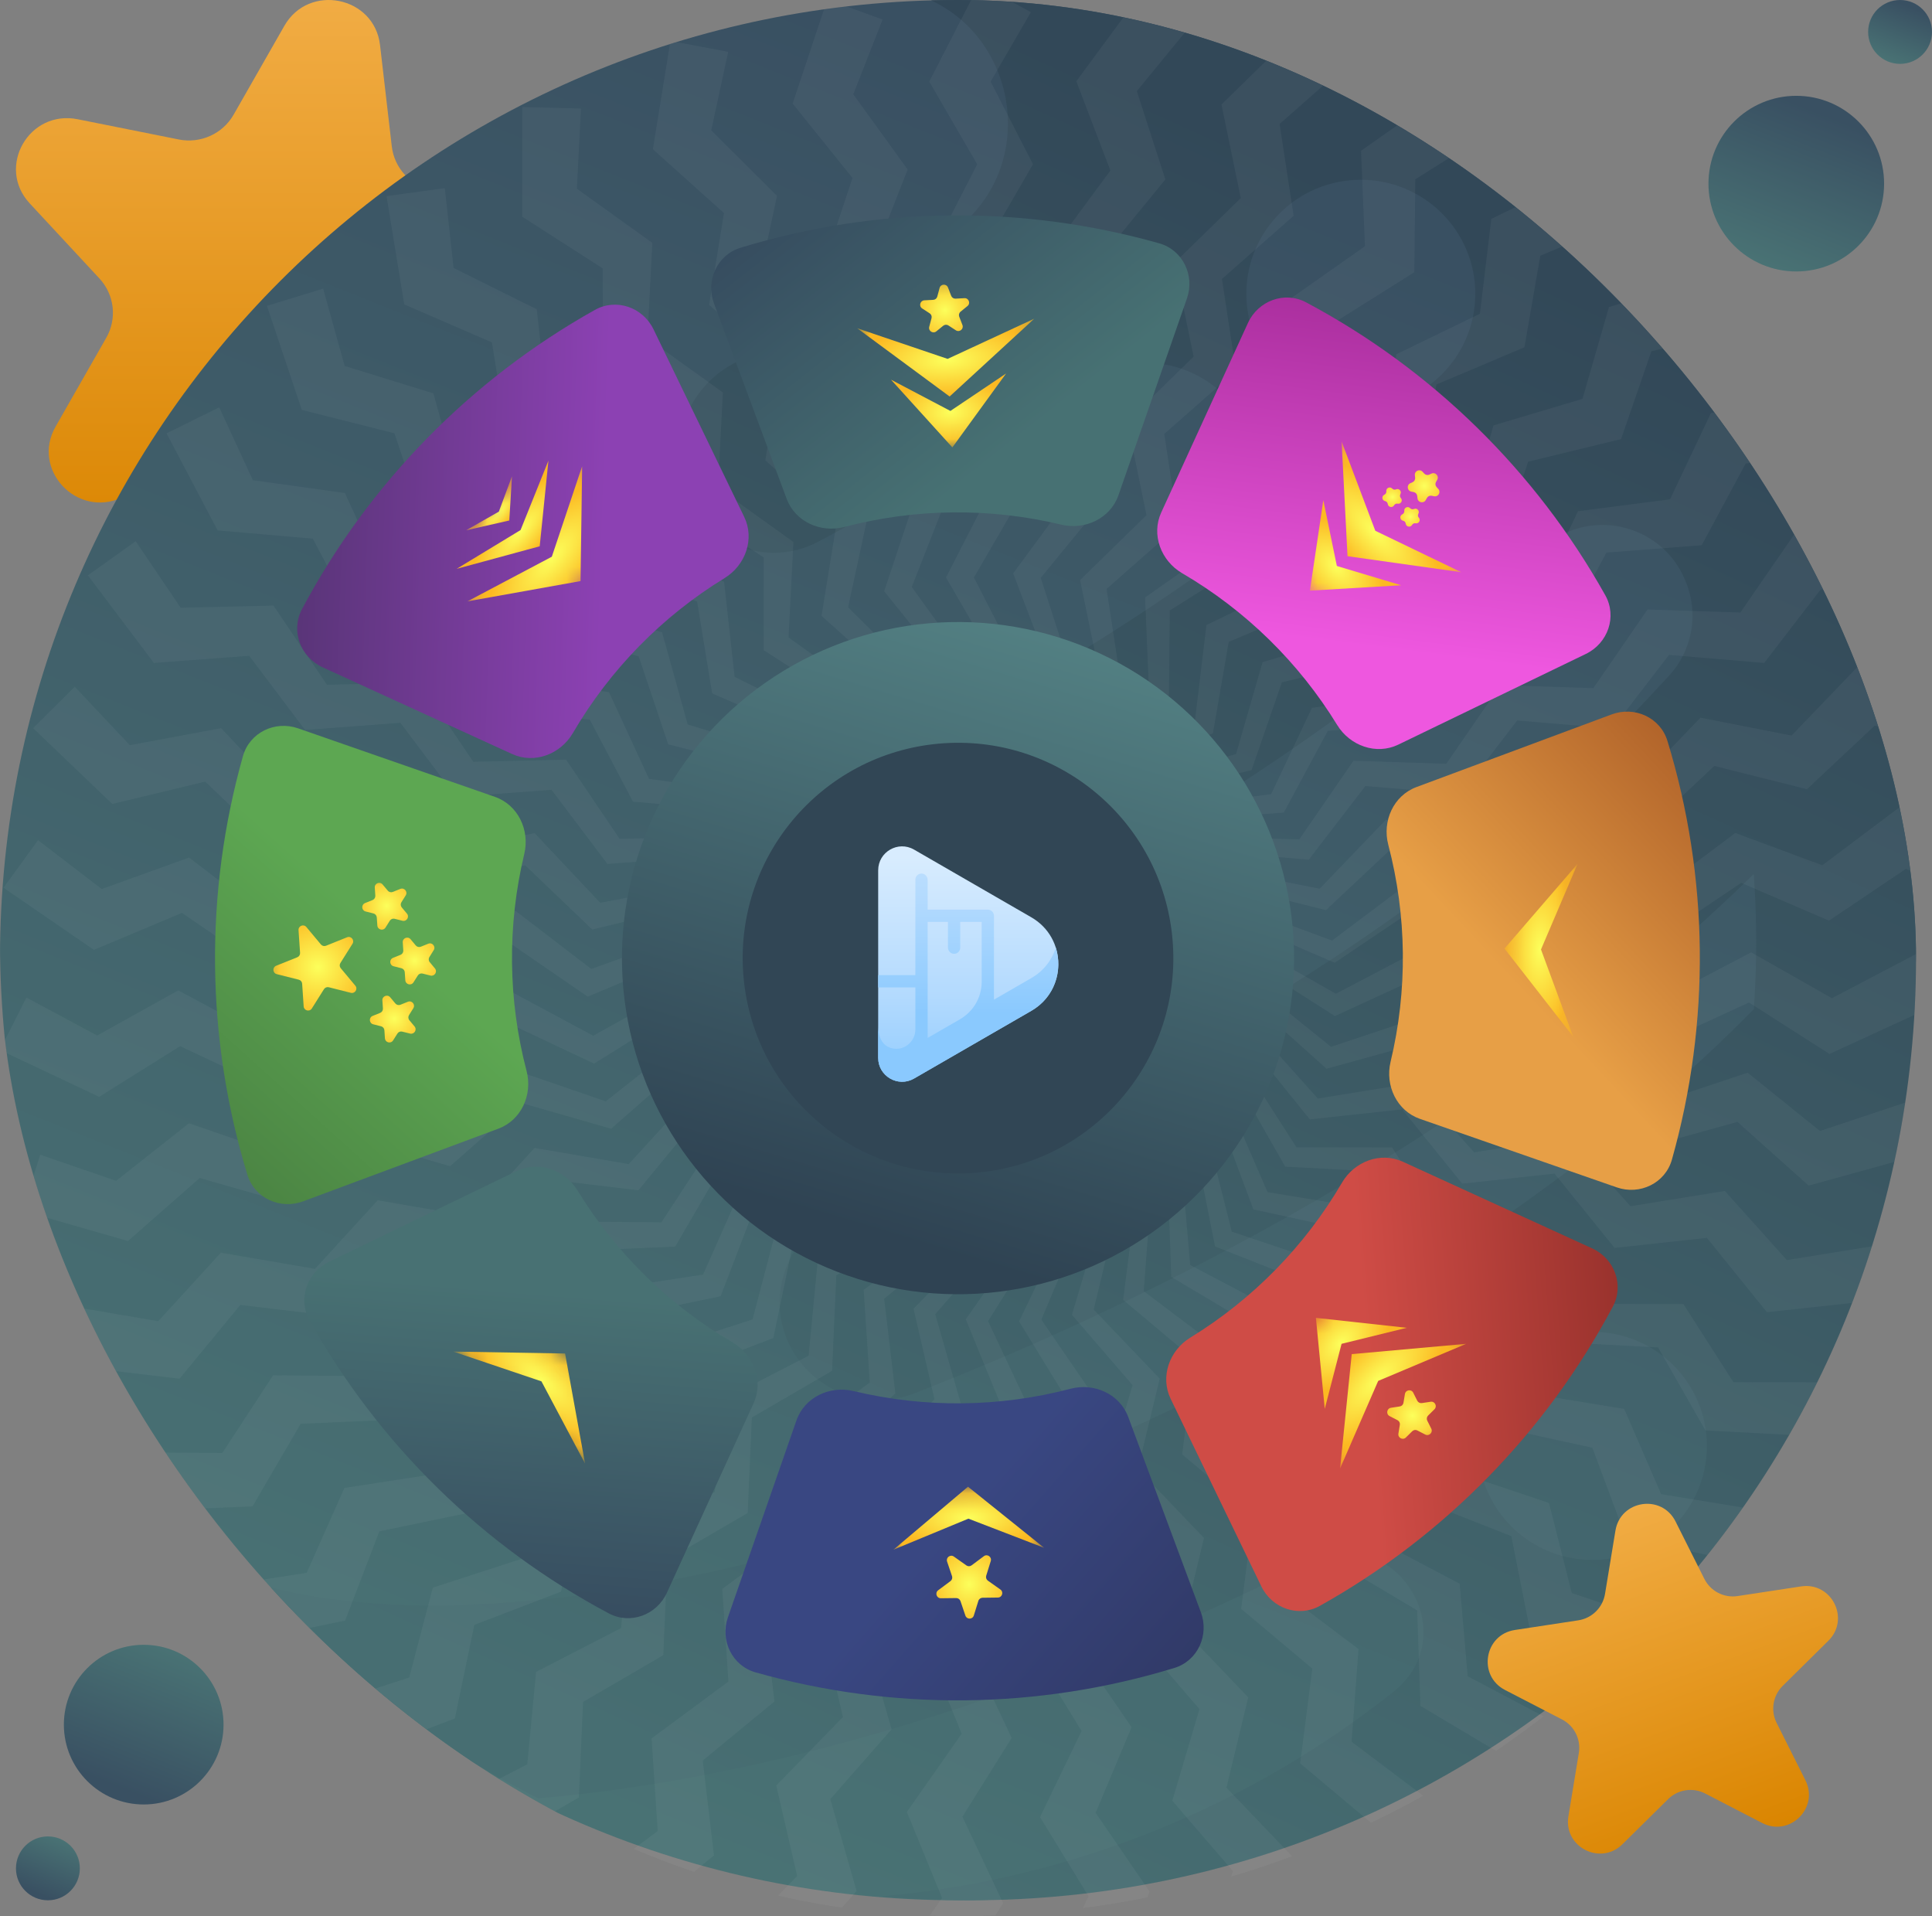 <svg width="121" height="120" viewBox="0 0 121 120" fill="none" xmlns="http://www.w3.org/2000/svg">
<rect x="0" y="0" width="121" height="120" fill="#808080" stroke="none"/>
<path d="M27.126 31.448C27.48 34.507 23.669 36.231 21.563 33.96L17.197 29.257C16.255 28.243 14.759 27.941 13.493 28.516L7.618 31.168C4.785 32.446 1.949 29.394 3.483 26.713L6.657 21.151C7.342 19.953 7.168 18.451 6.226 17.437L1.859 12.734C-0.247 10.463 1.811 6.854 4.866 7.468L11.194 8.734C12.56 9.007 13.946 8.381 14.631 7.182L17.808 1.62C19.338 -1.064 23.444 -0.24 23.801 2.819L24.537 9.163C24.695 10.534 25.727 11.643 27.094 11.917L33.422 13.185C36.476 13.796 36.952 17.914 34.119 19.196L28.248 21.848C26.981 22.42 26.229 23.733 26.39 25.104L27.126 31.448Z" fill="url(#paint0_linear_492_173)"/>
<g clip-path="url(#clip0_492_173)">
<path d="M60 119C93.137 119 120 92.137 120 59C120 25.863 93.137 -1 60 -1C26.863 -1 0 25.863 0 59C0 92.137 26.863 119 60 119Z" fill="url(#paint1_linear_492_173)"/>
<path d="M60.771 -1C58.914 -1 57.079 -0.912 55.266 -0.748C63.369 -0.153 66.018 10.276 59.34 14.758C55.15 17.567 50.657 20.253 45.925 22.773C42.857 24.406 41.608 28.255 43.162 31.352C44.205 33.429 46.288 34.619 48.456 34.619C49.394 34.619 50.352 34.394 51.243 33.923C57.101 30.826 62.639 27.476 67.763 23.948C70.731 21.901 74.781 22.46 77.106 25.209C78.224 26.528 78.763 28.128 78.763 29.715C78.763 31.889 77.753 34.041 75.827 35.417C73.268 37.242 70.583 39.024 67.785 40.748C65.3 42.277 64.117 45.309 65.083 48.053C66.431 51.879 70.888 53.329 74.215 51.281C82.67 46.074 90.231 40.361 96.523 34.403C99.376 31.7 104.059 32.719 105.548 36.351C105.562 36.387 105.578 36.425 105.592 36.461C106.404 38.454 105.988 40.737 104.527 42.318C102.824 44.163 100.642 46.468 99.514 47.523C93.389 53.263 85.911 58.77 77.483 63.761C76.201 59.019 71.708 55.587 66.469 55.925C61.044 56.278 56.707 60.74 56.517 66.154C56.424 68.84 57.335 71.315 58.9 73.234C56.903 74.103 54.902 74.931 52.905 75.712C49.79 76.929 48.068 80.352 49.149 83.504C50.294 86.835 53.986 88.531 57.258 87.257C60.367 86.048 63.476 84.738 66.577 83.332C83.746 75.531 98.876 65.502 109.837 54.732C109.939 56.141 109.989 57.566 109.989 59C109.989 60.412 109.939 61.809 109.843 63.194C101.314 71.872 89.595 80.141 76.174 86.887C60.502 94.761 44.53 99.55 31.105 100.4C30.888 100.413 30.671 100.427 30.453 100.438C24.733 100.751 19.802 100.282 16 99.131C20.988 104.651 26.989 109.242 33.714 112.616C37.943 112.257 42.356 111.575 46.896 110.582C58.105 108.135 70.066 103.823 81.773 97.938C81.855 97.897 81.938 97.856 82.02 97.815C87.276 95.162 91.865 102.294 87.257 105.953C78.314 113.047 67.303 117.662 55.266 118.748C57.079 118.912 58.914 119 60.771 119C94.036 119 121 92.138 121 59C121 25.862 94.036 -1 60.771 -1ZM85.226 25.538C81.267 25.538 78.058 22.342 78.058 18.398C78.058 14.454 81.267 11.258 85.226 11.258C89.185 11.258 92.396 14.454 92.396 18.398C92.396 22.342 89.185 25.538 85.226 25.538ZM99.734 97.686C95.775 97.686 92.564 94.49 92.564 90.546C92.564 86.602 95.775 83.403 99.734 83.403C103.694 83.403 106.902 86.602 106.902 90.546C106.902 94.49 103.694 97.686 99.734 97.686Z" fill="url(#paint2_linear_492_173)"/>
<g opacity="0.05" clip-path="url(#clip1_492_173)">
<path d="M61.692 15.463L64.295 10.976L64.695 10.287L64.295 9.507L62.04 5.111L64.564 0.763L61.336 -1L58.642 4.253L58.202 5.111L58.642 5.869L61.205 10.287L58.911 14.761L58.551 15.463L58.911 16.083L61.554 20.638L59.18 25.267L58.9 25.814L59.18 26.296L61.903 30.989L59.449 35.775L59.249 36.164L59.449 36.509L62.252 41.34L59.718 46.282L59.598 46.517L59.718 46.723L62.601 51.693L59.987 56.791L59.947 56.869L59.987 56.938L62.95 62.046L60.296 56.869L63.219 51.83L63.299 51.693L63.219 51.537L60.645 46.517L63.488 41.616L63.648 41.34L63.488 41.029L60.994 36.164L63.757 31.402L63.997 30.989L63.757 30.521L61.343 25.814L64.026 21.19L64.346 20.638L64.026 20.015L61.692 15.463Z" fill="#F2F2F2"/>
<path d="M69.191 15.865L72.481 11.855L72.987 11.239L72.717 10.405L71.198 5.705L74.387 1.818L71.485 -0.44L67.982 4.312L67.41 5.088L67.722 5.907L69.543 10.679L66.559 14.726L66.091 15.361L66.347 16.031L68.224 20.952L65.137 25.14L64.773 25.633L64.972 26.155L66.906 31.224L63.715 35.553L63.455 35.906L63.597 36.278L65.588 41.497L62.292 45.968L62.136 46.18L62.222 46.403L64.269 51.771L60.87 56.383L60.818 56.454L60.846 56.529L62.95 62.046L61.162 56.51L64.857 52.006L64.958 51.883L64.904 51.716L63.17 46.348L66.763 41.968L66.965 41.722L66.858 41.388L65.177 36.186L68.669 31.93L68.972 31.56L68.811 31.06L67.184 26.026L70.575 21.893L70.979 21.401L70.764 20.733L69.191 15.865Z" fill="#F2F2F2"/>
<path d="M76.528 17.468L80.42 14.039L81.017 13.512L80.885 12.645L80.141 7.762L83.913 4.438L81.411 1.742L77.19 5.87L76.501 6.544L76.678 7.403L77.708 12.405L74.114 15.921L73.55 16.472L73.694 17.174L74.757 22.333L71.037 25.97L70.598 26.399L70.711 26.945L71.806 32.26L67.96 36.02L67.647 36.327L67.727 36.717L68.854 42.188L64.883 46.071L64.695 46.255L64.744 46.489L65.902 52.116L61.806 56.123L61.744 56.184L61.76 56.262L62.95 62.046L62.075 56.295L66.445 52.443L66.564 52.338L66.538 52.164L65.688 46.587L69.939 42.841L70.178 42.631L70.125 42.284L69.302 36.88L73.433 33.24L73.791 32.924L73.712 32.404L72.915 27.174L76.926 23.64L77.404 23.218L77.299 22.525L76.528 17.468Z" fill="#F2F2F2"/>
<path d="M83.512 20.229L87.904 17.469L88.578 17.045L88.587 16.169L88.637 11.229L92.894 8.554L90.858 5.492L86.029 8.888L85.24 9.442L85.277 10.318L85.49 15.421L81.377 18.313L80.732 18.767L80.762 19.483L80.982 24.746L76.727 27.738L76.225 28.091L76.248 28.648L76.475 34.069L72.076 37.163L71.717 37.415L71.734 37.813L71.967 43.394L67.424 46.589L67.209 46.74L67.219 46.98L67.459 52.72L62.772 56.016L62.701 56.066L62.704 56.146L62.95 62.046L63.01 56.229L67.941 53.129L68.076 53.044L68.078 52.869L68.135 47.228L72.932 44.214L73.202 44.044L73.206 43.693L73.261 38.227L77.923 35.298L78.328 35.044L78.333 34.518L78.387 29.228L82.913 26.384L83.453 26.045L83.46 25.344L83.512 20.229Z" fill="#F2F2F2"/>
<path d="M89.962 24.075L94.74 22.057L95.474 21.747L95.624 20.884L96.467 16.016L101.098 14.06L99.58 10.71L94.268 13.286L93.401 13.707L93.296 14.577L92.687 19.648L88.163 21.842L87.454 22.186L87.368 22.898L86.74 28.128L82.059 30.397L81.507 30.665L81.44 31.219L80.793 36.606L75.954 38.953L75.56 39.144L75.512 39.539L74.846 45.086L69.849 47.509L69.613 47.624L69.584 47.861L68.898 53.565L63.743 56.066L63.664 56.104L63.655 56.183L62.95 62.046L63.943 56.314L69.309 54.047L69.456 53.985L69.486 53.812L70.449 48.253L75.668 46.049L75.961 45.925L76.021 45.58L76.954 40.193L82.025 38.051L82.466 37.865L82.556 37.347L83.458 32.134L88.382 30.055L88.97 29.807L89.089 29.116L89.962 24.075Z" fill="#F2F2F2"/>
<path d="M95.711 28.909L100.751 27.684L101.525 27.496L101.812 26.668L103.425 21.999L108.31 20.812L107.35 17.262L101.694 18.951L100.77 19.227L100.527 20.069L99.111 24.977L94.294 26.415L93.538 26.641L93.339 27.33L91.879 32.39L86.894 33.879L86.307 34.054L86.152 34.59L84.648 39.803L79.495 41.342L79.075 41.467L78.965 41.85L77.416 47.217L72.095 48.806L71.843 48.881L71.776 49.111L70.183 54.631L64.694 56.271L64.61 56.296L64.588 56.372L62.95 62.046L64.851 56.548L70.511 55.173L70.666 55.135L70.724 54.969L72.567 49.638L78.072 48.3L78.382 48.225L78.496 47.894L80.282 42.727L85.632 41.428L86.097 41.315L86.268 40.818L87.996 35.818L93.191 34.556L93.81 34.406L94.04 33.743L95.711 28.909Z" fill="#F2F2F2"/>
<path d="M100.608 34.603L105.78 34.204L106.574 34.143L106.99 33.371L109.332 29.022L114.345 28.636L113.967 24.978L108.113 25.736L107.157 25.86L106.782 26.652L104.596 31.268L99.61 31.914L98.828 32.015L98.521 32.663L96.267 37.424L91.108 38.092L90.5 38.17L90.261 38.675L87.939 43.578L82.606 44.269L82.171 44.325L82.001 44.685L79.61 49.734L74.103 50.447L73.842 50.481L73.739 50.697L71.281 55.89L65.599 56.626L65.512 56.637L65.478 56.709L62.95 62.046L65.71 56.925L71.517 56.477L71.676 56.465L71.759 56.31L74.435 51.344L80.084 50.908L80.401 50.884L80.568 50.575L83.16 45.763L88.649 45.34L89.126 45.303L89.375 44.84L91.884 40.183L97.214 39.772L97.849 39.723L98.182 39.106L100.608 34.603Z" fill="#F2F2F2"/>
<path d="M104.527 41.01L109.696 41.447L110.49 41.514L111.024 40.82L114.035 36.903L119.044 37.328L119.259 33.656L113.359 33.464L112.395 33.433L111.898 34.154L108.999 38.359L103.974 38.195L103.186 38.17L102.779 38.76L99.79 43.096L94.59 42.927L93.977 42.907L93.66 43.366L90.581 47.833L85.206 47.658L84.768 47.644L84.542 47.972L81.371 52.57L75.821 52.39L75.558 52.381L75.422 52.578L72.161 57.308L66.435 57.122L66.347 57.119L66.302 57.185L62.95 62.046L66.496 57.435L72.3 57.926L72.46 57.939L72.566 57.8L76.005 53.328L81.65 53.806L81.968 53.833L82.181 53.555L85.513 49.221L90.999 49.686L91.475 49.726L91.796 49.31L95.02 45.115L100.347 45.567L100.982 45.621L101.409 45.065L104.527 41.01Z" fill="#F2F2F2"/>
<path d="M107.367 47.963L112.397 49.225L113.17 49.419L113.809 48.819L117.41 45.438L122.286 46.661L123.088 43.072L117.295 41.934L116.349 41.748L115.742 42.381L112.206 46.065L107.272 45.096L106.499 44.945L106.002 45.462L102.355 49.261L97.25 48.259L96.648 48.14L96.262 48.543L92.505 52.457L87.228 51.421L86.798 51.336L86.522 51.624L82.654 55.653L77.205 54.583L76.947 54.532L76.781 54.705L72.803 58.849L67.181 57.746L67.095 57.729L67.04 57.786L62.95 62.046L67.191 58.064L72.841 59.481L72.996 59.52L73.124 59.4L77.236 55.539L82.731 56.917L83.04 56.995L83.296 56.755L87.28 53.013L92.62 54.353L93.084 54.469L93.467 54.11L97.323 50.488L102.508 51.789L103.126 51.945L103.637 51.465L107.367 47.963Z" fill="#F2F2F2"/>
<path d="M109.052 55.282L113.815 57.337L114.546 57.652L115.273 57.163L119.37 54.403L123.986 56.395L125.355 52.981L119.82 50.927L118.916 50.592L118.215 51.118L114.133 54.187L109.419 52.438L108.68 52.163L108.107 52.594L103.897 55.758L99.02 53.949L98.444 53.735L97.999 54.071L93.662 57.33L88.62 55.459L88.209 55.307L87.89 55.546L83.425 58.902L78.218 56.97L77.972 56.879L77.781 57.023L73.188 60.474L67.817 58.481L67.734 58.451L67.671 58.499L62.95 62.046L67.776 58.797L73.124 61.104L73.271 61.167L73.416 61.069L78.096 57.919L83.298 60.162L83.59 60.288L83.881 60.092L88.415 57.04L93.471 59.22L93.909 59.409L94.346 59.116L98.733 56.161L103.642 58.278L104.227 58.531L104.809 58.139L109.052 55.282Z" fill="#F2F2F2"/>
<path d="M109.539 62.777L113.91 65.57L114.582 65.999L115.378 65.633L119.865 63.568L124.101 66.275L126 63.125L120.867 60.209L120.029 59.733L119.253 60.14L114.731 62.512L110.359 60.029L109.673 59.639L109.039 59.973L104.375 62.419L99.852 59.849L99.318 59.546L98.824 59.805L94.02 62.326L89.344 59.669L88.963 59.453L88.61 59.638L83.664 62.233L78.835 59.489L78.607 59.36L78.395 59.471L73.308 62.139L68.326 59.31L68.25 59.266L68.179 59.303L62.95 62.046L68.235 59.615L73.144 62.751L73.278 62.837L73.437 62.764L78.562 60.406L83.336 63.456L83.605 63.627L83.923 63.481L88.888 61.196L93.528 64.161L93.931 64.418L94.409 64.198L99.214 61.987L103.719 64.865L104.256 65.208L104.893 64.915L109.539 62.777Z" fill="#F2F2F2"/>
<path d="M108.817 70.253L112.682 73.712L113.276 74.243L114.121 74.01L118.881 72.693L122.628 76.045L125.008 73.241L120.41 69.538L119.659 68.934L118.828 69.211L113.983 70.826L110.068 67.672L109.453 67.178L108.773 67.404L103.777 69.07L99.725 65.807L99.248 65.422L98.718 65.598L93.572 67.314L89.383 63.941L89.042 63.666L88.664 63.792L83.365 65.558L79.04 62.075L78.835 61.91L78.608 61.986L73.158 63.802L68.696 60.209L68.627 60.154L68.552 60.179L62.95 62.046L68.557 60.496L72.898 64.379L73.017 64.486L73.186 64.439L78.623 62.935L82.845 66.713L83.082 66.925L83.42 66.832L88.688 65.375L92.791 69.046L93.147 69.365L93.654 69.225L98.753 67.814L102.736 71.379L103.211 71.804L103.887 71.617L108.817 70.253Z" fill="#F2F2F2"/>
<path d="M106.903 77.516L110.162 81.551L110.663 82.171L111.534 82.076L116.445 81.541L119.604 85.452L122.403 83.067L118.46 78.673L117.816 77.956L116.951 78.096L111.91 78.911L108.552 75.17L108.025 74.583L107.317 74.697L102.118 75.538L98.644 71.667L98.234 71.21L97.683 71.299L92.328 72.166L88.735 68.163L88.442 67.837L88.049 67.901L82.536 68.793L78.826 64.66L78.65 64.464L78.415 64.502L72.744 65.42L68.916 61.156L68.858 61.091L68.779 61.103L62.95 62.046L68.733 61.417L72.394 65.948L72.494 66.072L72.668 66.052L78.276 65.442L81.837 69.849L82.037 70.097L82.385 70.059L87.819 69.467L91.279 73.75L91.58 74.122L92.103 74.065L97.361 73.492L100.72 77.65L101.121 78.146L101.818 78.07L106.903 77.516Z" fill="#F2F2F2"/>
<path d="M103.847 84.377L106.416 88.883L106.811 89.576L107.686 89.622L112.619 89.882L115.109 94.25L118.255 92.346L115.068 87.376L114.548 86.564L113.672 86.564L108.565 86.559L105.851 82.326L105.426 81.662L104.709 81.661L99.442 81.656L96.635 77.276L96.304 76.76L95.746 76.759L90.32 76.755L87.418 72.227L87.181 71.858L86.783 71.857L81.198 71.852L78.2 67.177L78.058 66.955L77.819 66.955L72.075 66.949L68.982 62.126L68.934 62.052H68.855L62.95 62.046L68.759 62.354L71.645 67.414L71.724 67.553L71.899 67.562L77.532 67.86L80.338 72.782L80.496 73.059L80.846 73.077L86.304 73.366L89.031 78.149L89.268 78.564L89.793 78.593L95.076 78.871L97.723 83.516L98.039 84.07L98.739 84.107L103.847 84.377Z" fill="#F2F2F2"/>
<path d="M99.729 90.658L101.541 95.518L101.819 96.265L102.675 96.451L107.502 97.501L109.258 102.212L112.669 100.838L110.323 95.421L109.94 94.536L109.075 94.394L104.035 93.569L102.037 88.956L101.723 88.232L101.015 88.116L95.818 87.265L93.751 82.491L93.507 81.928L92.956 81.838L87.602 80.961L85.465 76.026L85.291 75.624L84.897 75.559L79.385 74.656L77.178 69.56L77.073 69.319L76.838 69.28L71.168 68.352L68.891 63.094L68.856 63.014L68.777 63.001L62.95 62.046L68.634 63.283L70.669 68.742L70.725 68.891L70.896 68.928L76.408 70.128L78.388 75.436L78.499 75.735L78.842 75.809L84.183 76.971L86.106 82.13L86.273 82.579L86.787 82.69L91.956 83.815L93.823 88.824L94.045 89.421L94.73 89.57L99.729 90.658Z" fill="#F2F2F2"/>
<path d="M94.655 96.195L95.663 101.284L95.817 102.066L96.633 102.387L101.228 104.199L102.205 109.131L105.792 108.323L104.346 102.598L104.11 101.664L103.279 101.385L98.438 99.761L97.206 94.886L97.013 94.121L96.334 93.893L91.341 92.218L90.067 87.174L89.916 86.579L89.388 86.401L84.244 84.676L82.927 79.461L82.819 79.037L82.442 78.91L77.146 77.133L75.786 71.748L75.722 71.493L75.495 71.418L70.049 69.59L68.645 64.035L68.623 63.95L68.548 63.925L62.95 62.046L68.362 64.18L69.494 69.895L69.525 70.051L69.688 70.115L74.936 72.185L76.037 77.743L76.099 78.055L76.424 78.184L81.509 80.189L82.579 85.59L82.672 86.059L83.161 86.252L88.082 88.192L89.12 93.436L89.244 94.062L89.896 94.319L94.655 96.195Z" fill="#F2F2F2"/>
<path d="M88.758 100.846L88.935 106.03L88.962 106.826L89.715 107.275L93.96 109.802L94.132 114.826L97.802 114.605L97.295 108.723L97.212 107.762L96.436 107.354L91.919 104.973L91.486 99.963L91.418 99.178L90.784 98.843L86.125 96.388L85.678 91.204L85.625 90.593L85.132 90.333L80.332 87.804L79.87 82.445L79.832 82.008L79.48 81.823L74.539 79.218L74.061 73.685L74.038 73.423L73.827 73.311L68.745 70.633L68.251 64.924L68.244 64.837L68.174 64.799L62.95 62.046L67.948 65.022L68.148 70.844L68.153 71.003L68.304 71.093L73.151 73.979L73.345 79.641L73.356 79.96L73.657 80.139L78.354 82.935L78.542 88.438L78.558 88.916L79.01 89.185L83.556 91.891L83.738 97.233L83.76 97.871L84.362 98.229L88.758 100.846Z" fill="#F2F2F2"/>
<path d="M82.19 104.488L81.532 109.634L81.431 110.424L82.103 110.988L85.886 114.164L85.248 119.15L88.907 119.522L89.351 113.635L89.423 112.673L88.724 112.146L84.647 109.07L85.025 104.056L85.084 103.269L84.512 102.837L80.308 99.665L80.699 94.477L80.745 93.865L80.3 93.529L75.969 90.262L76.373 84.898L76.406 84.461L76.088 84.222L71.629 80.857L72.047 75.319L72.067 75.057L71.876 74.912L67.29 71.452L67.72 65.738L67.727 65.651L67.663 65.603L62.95 62.046L67.405 65.787L66.667 71.565L66.647 71.723L66.781 71.836L71.102 75.463L70.384 81.083L70.343 81.399L70.612 81.624L74.798 85.139L74.1 90.6L74.04 91.075L74.442 91.413L78.494 94.814L77.816 100.116L77.735 100.749L78.272 101.2L82.19 104.488Z" fill="#F2F2F2"/>
<path d="M75.123 107.029L73.647 112.001L73.42 112.765L73.992 113.429L77.216 117.172L75.786 121.991L79.337 122.946L80.721 117.206L80.947 116.269L80.341 115.636L76.812 111.945L77.99 107.057L78.175 106.29L77.679 105.772L74.04 101.965L75.259 96.908L75.403 96.311L75.017 95.908L71.267 91.987L72.528 86.758L72.631 86.332L72.355 86.044L68.495 82.007L69.797 76.608L69.858 76.352L69.693 76.18L65.723 72.027L67.065 66.457L67.086 66.372L67.031 66.314L62.95 62.046L66.747 66.454L65.09 72.039L65.044 72.192L65.159 72.324L68.841 76.598L67.229 82.03L67.138 82.336L67.367 82.601L70.935 86.742L69.369 92.021L69.233 92.479L69.576 92.878L73.029 96.885L71.507 102.01L71.326 102.622L71.784 103.153L75.123 107.029Z" fill="#F2F2F2"/>
<path d="M67.739 108.4L65.483 113.071L65.137 113.789L65.595 114.536L68.176 118.748L65.99 123.275L69.342 124.788L71.63 119.345L72.003 118.457L71.507 117.734L68.616 113.524L70.564 108.889L70.87 108.162L70.464 107.57L67.483 103.229L69.499 98.433L69.737 97.867L69.421 97.407L66.35 92.935L68.434 87.976L68.604 87.572L68.378 87.244L65.217 82.639L67.369 77.519L67.471 77.276L67.335 77.079L64.084 72.343L66.303 67.061L66.337 66.98L66.292 66.914L62.95 62.046L65.99 67.006L63.457 72.253L63.388 72.396L63.479 72.546L66.427 77.356L63.964 82.458L63.825 82.745L64.008 83.044L66.864 87.705L64.47 92.663L64.262 93.093L64.537 93.542L67.302 98.052L64.977 102.866L64.7 103.44L65.066 104.038L67.739 108.4Z" fill="#F2F2F2"/>
<path d="M60.231 108.567L57.254 112.815L56.797 113.468L57.129 114.279L59 118.851L56.115 122.968L59.18 125L62.313 119.996L62.824 119.179L62.451 118.386L60.274 113.766L62.941 109.504L63.36 108.835L63.054 108.186L60.809 103.422L63.569 99.012L63.895 98.492L63.657 97.988L61.344 93.079L64.198 88.521L64.43 88.149L64.26 87.788L61.88 82.736L64.826 78.028L64.966 77.805L64.863 77.589L62.415 72.391L65.454 67.534L65.501 67.46L65.467 67.388L62.95 62.046L65.153 67.43L61.811 72.201L61.719 72.332L61.786 72.494L63.922 77.716L60.672 82.356L60.489 82.617L60.621 82.941L62.692 88L59.532 92.509L59.258 92.901L59.457 93.388L61.461 98.284L58.393 102.662L58.028 103.184L58.293 103.833L60.231 108.567Z" fill="#F2F2F2"/>
<path d="M52.793 107.526L49.173 111.241L48.617 111.811L48.814 112.665L49.927 117.478L46.418 121.079L49.117 123.577L53.013 119.141L53.649 118.416L53.407 117.574L52.001 112.664L55.318 108.886L55.839 108.293L55.641 107.604L54.19 102.541L57.623 98.632L58.028 98.171L57.874 97.634L56.38 92.418L59.929 88.377L60.218 88.048L60.108 87.665L58.57 82.295L62.234 78.122L62.408 77.924L62.342 77.694L60.76 72.171L64.54 67.866L64.598 67.8L64.576 67.723L62.95 62.046L64.259 67.714L60.194 71.887L60.083 72.001L60.123 72.171L61.392 77.668L57.439 81.726L57.216 81.954L57.295 82.296L58.526 87.622L54.683 91.564L54.349 91.907L54.468 92.419L55.659 97.574L51.928 101.402L51.483 101.858L51.641 102.542L52.793 107.526Z" fill="#F2F2F2"/>
<path d="M45.62 105.303L41.45 108.388L40.809 108.862L40.867 109.737L41.192 114.666L37.15 117.656L39.413 120.555L43.971 116.802L44.715 116.19L44.612 115.319L44.012 110.247L47.893 107.051L48.502 106.55L48.418 105.838L47.8 100.607L51.816 97.3L52.289 96.91L52.224 96.356L51.587 90.968L55.739 87.549L56.077 87.271L56.03 86.875L55.374 81.328L59.662 77.798L59.864 77.631L59.837 77.393L59.162 71.688L63.585 68.046L63.652 67.99L63.643 67.91L62.95 62.046L63.332 67.851L58.65 71.316L58.521 71.411L58.533 71.586L58.904 77.215L54.349 80.585L54.093 80.774L54.116 81.124L54.475 86.579L50.049 89.853L49.665 90.137L49.7 90.662L50.047 95.941L45.75 99.12L45.237 99.499L45.283 100.199L45.62 105.303Z" fill="#F2F2F2"/>
<path d="M38.896 101.957L34.285 104.332L33.577 104.697L33.493 105.569L33.022 110.487L28.553 112.788L30.32 116.013L35.422 113.042L36.255 112.557L36.293 111.681L36.515 106.578L40.86 104.047L41.541 103.65L41.572 102.934L41.802 97.672L46.298 95.054L46.828 94.745L46.852 94.188L47.088 88.767L51.736 86.06L52.114 85.839L52.131 85.441L52.375 79.861L57.174 77.065L57.401 76.932L57.412 76.694L57.662 70.954L62.613 68.07L62.688 68.025L62.692 67.946L62.95 62.046L62.395 67.837L57.216 70.505L57.075 70.578L57.058 70.752L56.519 76.368L51.483 78.962L51.2 79.108L51.166 79.457L50.645 84.898L45.75 87.419L45.325 87.638L45.275 88.161L44.77 93.428L40.018 95.875L39.451 96.167L39.384 96.865L38.896 101.957Z" fill="#F2F2F2"/>
<path d="M32.798 97.574L27.865 99.177L27.107 99.423L26.885 100.271L25.63 105.049L20.849 106.603L22.075 110.07L27.588 107.956L28.488 107.611L28.666 106.753L29.706 101.753L34.4 99.953L35.136 99.67L35.282 98.968L36.354 93.811L41.212 91.949L41.785 91.73L41.898 91.184L43.002 85.871L48.024 83.946L48.433 83.789L48.514 83.399L49.651 77.93L54.837 75.942L55.082 75.847L55.131 75.613L56.3 69.989L61.65 67.937L61.732 67.906L61.748 67.828L62.95 62.046L61.472 67.673L55.932 69.473L55.781 69.523L55.736 69.692L54.303 75.149L48.915 76.9L48.612 76.998L48.523 77.337L47.134 82.624L41.898 84.326L41.443 84.474L41.31 84.982L39.966 90.099L34.882 91.751L34.276 91.948L34.098 92.626L32.798 97.574Z" fill="#F2F2F2"/>
<path d="M27.483 92.268L22.356 93.058L21.569 93.179L21.213 93.98L19.207 98.494L14.238 99.259L14.892 102.879L20.672 101.678L21.616 101.482L21.93 100.664L23.759 95.895L28.682 94.873L29.454 94.713L29.711 94.043L31.597 89.126L36.691 88.068L37.292 87.944L37.491 87.423L39.434 82.357L44.7 81.263L45.129 81.174L45.272 80.802L47.273 75.587L52.71 74.457L52.968 74.404L53.053 74.181L55.111 68.817L60.721 67.652L60.806 67.634L60.835 67.559L62.95 62.046L60.587 67.362L54.83 68.249L54.673 68.274L54.602 68.434L52.31 73.589L46.711 74.452L46.396 74.501L46.254 74.821L44.034 79.816L38.592 80.654L38.12 80.727L37.906 81.207L35.758 86.042L30.475 86.856L29.845 86.953L29.56 87.593L27.483 92.268Z" fill="#F2F2F2"/>
<path d="M23.088 86.177L17.902 86.133L17.105 86.126L16.625 86.859L13.92 90.993L8.893 90.95L8.957 94.627L14.855 94.371L15.818 94.329L16.259 93.572L18.831 89.159L23.853 88.941L24.641 88.907L25.002 88.287L27.654 83.736L32.852 83.511L33.464 83.484L33.745 83.002L36.477 78.315L41.85 78.082L42.288 78.062L42.488 77.718L45.301 72.892L50.849 72.651L51.111 72.64L51.232 72.433L54.125 67.469L59.849 67.22L59.936 67.217L59.976 67.148L62.95 62.046L59.764 66.913L53.939 66.864L53.779 66.863L53.684 67.009L50.594 71.73L44.929 71.682L44.61 71.679L44.418 71.972L41.425 76.546L35.92 76.499L35.441 76.495L35.153 76.935L32.257 81.361L26.911 81.315L26.274 81.31L25.89 81.897L23.088 86.177Z" fill="#F2F2F2"/>
<path d="M19.73 79.459L14.618 78.582L13.833 78.447L13.242 79.094L9.907 82.739L4.953 81.889L4.425 85.528L10.288 86.224L11.245 86.337L11.802 85.66L15.049 81.718L20.042 82.31L20.825 82.403L21.28 81.849L24.629 77.784L29.795 78.397L30.404 78.469L30.759 78.038L34.208 73.85L39.549 74.483L39.983 74.534L40.237 74.227L43.788 69.915L49.303 70.569L49.564 70.6L49.716 70.415L53.369 65.981L59.058 66.655L59.145 66.665L59.196 66.604L62.95 62.046L59.023 66.338L53.282 65.354L53.126 65.327L53.007 65.456L49.199 69.619L43.616 68.661L43.302 68.607L43.065 68.866L39.376 72.899L33.95 71.968L33.478 71.887L33.123 72.275L29.553 76.179L24.284 75.275L23.656 75.167L23.183 75.684L19.73 79.459Z" fill="#F2F2F2"/>
<path d="M17.494 72.289L12.589 70.602L11.836 70.343L11.149 70.886L7.272 73.948L2.519 72.313L1.413 75.82L7.088 77.448L8.014 77.714L8.673 77.135L12.511 73.766L17.343 75.153L18.102 75.37L18.64 74.897L22.598 71.422L27.599 72.857L28.189 73.026L28.608 72.658L32.685 69.079L37.854 70.561L38.276 70.682L38.575 70.419L42.773 66.735L48.111 68.266L48.364 68.338L48.543 68.18L52.861 64.39L58.368 65.97L58.452 65.994L58.512 65.941L62.95 62.046L58.385 65.652L52.876 63.758L52.725 63.706L52.588 63.814L48.161 67.311L42.804 65.469L42.503 65.365L42.228 65.582L37.938 68.97L32.732 67.18L32.28 67.024L31.867 67.35L27.716 70.629L22.662 68.891L22.059 68.683L21.509 69.118L17.494 72.289Z" fill="#F2F2F2"/>
<path d="M16.44 64.852L11.87 62.399L11.167 62.022L10.401 62.448L6.084 64.847L1.654 62.47L0 65.754L5.339 68.273L6.211 68.684L6.954 68.219L11.284 65.51L15.831 67.655L16.544 67.991L17.152 67.611L21.617 64.817L26.322 67.037L26.877 67.298L27.349 67.002L31.948 64.124L36.813 66.419L37.209 66.606L37.547 66.394L42.282 63.432L47.305 65.801L47.542 65.913L47.745 65.786L52.615 62.739L57.797 65.183L57.877 65.22L57.944 65.178L62.95 62.046L57.865 64.871L52.733 62.117L52.592 62.041L52.439 62.127L47.508 64.867L42.516 62.187L42.235 62.036L41.929 62.207L37.151 64.862L32.3 62.258L31.879 62.032L31.419 62.287L26.795 64.857L22.086 62.328L21.524 62.027L20.911 62.368L16.44 64.852Z" fill="#F2F2F2"/>
<path d="M16.593 57.343L12.476 54.187L11.844 53.703L11.02 54L6.372 55.674L2.383 52.616L0.222 55.592L5.088 58.935L5.882 59.481L6.69 59.142L11.398 57.164L15.542 60.011L16.192 60.458L16.853 60.18L21.709 58.14L25.996 61.087L26.501 61.434L27.016 61.218L32.017 59.117L36.45 62.162L36.811 62.411L37.178 62.256L42.328 60.093L46.905 63.238L47.122 63.387L47.342 63.295L52.638 61.069L57.361 64.314L57.433 64.364L57.506 64.333L62.95 62.046L57.477 64.017L52.854 60.474L52.727 60.377L52.562 60.437L47.255 62.349L42.759 58.902L42.506 58.709L42.176 58.827L37.034 60.68L32.664 57.331L32.285 57.04L31.79 57.218L26.813 59.011L22.571 55.759L22.065 55.371L21.405 55.609L16.593 57.343Z" fill="#F2F2F2"/>
<path d="M17.95 49.956L14.394 46.18L13.848 45.6L12.986 45.761L8.131 46.667L4.684 43.007L2.073 45.597L6.339 49.679L7.035 50.346L7.887 50.14L12.852 48.944L16.484 52.42L17.054 52.966L17.751 52.798L22.871 51.565L26.63 55.162L27.073 55.586L27.615 55.455L32.889 54.184L36.775 57.903L37.092 58.206L37.479 58.113L42.909 56.805L46.921 60.645L47.112 60.827L47.344 60.771L52.929 59.425L57.069 63.386L57.132 63.447L57.209 63.428L62.95 62.046L57.232 63.112L53.237 58.872L53.128 58.756L52.956 58.788L47.41 59.823L43.526 55.699L43.307 55.467L42.963 55.531L37.59 56.534L33.815 52.526L33.487 52.178L32.97 52.274L27.77 53.245L24.105 49.353L23.668 48.889L22.979 49.017L17.95 49.956Z" fill="#F2F2F2"/>
<path d="M20.477 42.883L17.573 38.584L17.127 37.924L16.251 37.944L11.313 38.059L8.499 33.892L5.506 36.03L9.06 40.744L9.641 41.514L10.515 41.448L15.607 41.065L18.634 45.08L19.109 45.71L19.824 45.656L25.075 45.261L28.207 49.416L28.576 49.906L29.133 49.864L34.543 49.457L37.781 53.751L38.044 54.101L38.441 54.071L44.011 53.653L47.355 58.087L47.513 58.297L47.752 58.28L53.48 57.849L56.93 62.424L56.983 62.494L57.062 62.488L62.95 62.046L57.135 62.18L53.873 57.353L53.784 57.221L53.609 57.225L47.969 57.355L44.798 52.66L44.619 52.397L44.269 52.405L38.804 52.531L35.722 47.968L35.455 47.572L34.929 47.584L29.641 47.706L26.648 43.277L26.292 42.748L25.591 42.765L20.477 42.883Z" fill="#F2F2F2"/>
<path d="M24.107 36.307L21.932 31.599L21.598 30.875L20.73 30.754L15.837 30.073L13.729 25.51L10.432 27.138L13.182 32.362L13.632 33.215L14.505 33.291L19.593 33.731L21.935 38.18L22.303 38.878L23.017 38.94L28.264 39.394L30.688 43.998L30.973 44.541L31.529 44.589L36.934 45.056L39.44 49.815L39.644 50.203L40.041 50.237L45.606 50.719L48.194 55.633L48.316 55.866L48.554 55.887L54.278 56.382L56.948 61.452L56.989 61.529L57.068 61.536L62.95 62.046L57.189 61.244L54.745 55.956L54.678 55.811L54.505 55.787L48.918 55.009L46.541 49.866L46.408 49.577L46.061 49.528L40.647 48.775L38.338 43.776L38.137 43.343L37.617 43.27L32.377 42.541L30.135 37.688L29.868 37.109L29.174 37.013L24.107 36.307Z" fill="#F2F2F2"/>
<path d="M28.746 30.401L27.355 25.404L27.142 24.636L26.304 24.377L21.585 22.919L20.237 18.076L16.721 19.154L18.597 24.752L18.903 25.666L19.753 25.881L24.704 27.133L26.302 31.9L26.552 32.648L27.247 32.824L32.353 34.115L34.006 39.048L34.201 39.63L34.741 39.767L40.001 41.097L41.71 46.197L41.849 46.612L42.236 46.71L47.65 48.08L49.415 53.346L49.499 53.595L49.73 53.654L55.3 55.062L57.121 60.495L57.149 60.578L57.226 60.598L62.95 62.046L57.392 60.328L55.83 54.717L55.787 54.563L55.62 54.511L50.23 52.846L48.711 47.388L48.625 47.081L48.291 46.977L43.068 45.364L41.592 40.059L41.464 39.599L40.961 39.443L35.907 37.882L34.474 32.732L34.303 32.118L33.633 31.911L28.746 30.401Z" fill="#F2F2F2"/>
<path d="M34.273 25.316L33.703 20.16L33.616 19.369L32.831 18.979L28.407 16.781L27.855 11.784L24.211 12.283L25.164 18.11L25.319 19.061L26.123 19.41L30.809 21.441L31.62 26.403L31.747 27.182L32.405 27.467L37.237 29.562L38.076 34.697L38.175 35.302L38.686 35.524L43.664 37.682L44.532 42.99L44.603 43.422L44.968 43.581L50.092 45.803L50.989 51.284L51.031 51.544L51.25 51.639L56.521 53.924L57.446 59.579L57.46 59.665L57.533 59.697L62.95 62.046L57.74 59.458L57.1 53.668L57.082 53.509L56.925 53.431L51.873 50.922L51.25 45.29L51.215 44.974L50.901 44.817L46.006 42.386L45.401 36.913L45.349 36.438L44.878 36.204L40.14 33.851L39.553 28.537L39.483 27.904L38.855 27.592L34.273 25.316Z" fill="#F2F2F2"/>
<path d="M40.546 21.186L40.812 16.005L40.852 15.21L40.14 14.699L36.127 11.819L36.384 6.798L32.708 6.705L32.712 12.609L32.712 13.573L33.45 14.046L37.749 16.805L37.752 21.832L37.753 22.621L38.356 23.008L42.789 25.853L42.792 31.055L42.792 31.669L43.262 31.97L47.828 34.9L47.832 40.278L47.832 40.716L48.168 40.931L52.869 43.948L52.873 49.502L52.873 49.765L53.074 49.894L57.909 52.996L57.913 58.727L57.914 58.814L57.981 58.857L62.95 62.046L58.224 58.654L58.522 52.837L58.53 52.677L58.387 52.575L53.804 49.286L54.094 43.628L54.11 43.31L53.825 43.105L49.384 39.919L49.666 34.42L49.691 33.943L49.264 33.636L44.965 30.552L45.239 25.213L45.272 24.577L44.702 24.168L40.546 21.186Z" fill="#F2F2F2"/>
<path d="M47.4 18.117L48.495 13.046L48.663 12.268L48.042 11.649L44.543 8.162L45.604 3.247L41.99 2.565L41.046 8.393L40.892 9.345L41.544 9.93L45.343 13.343L44.539 18.306L44.413 19.085L44.946 19.564L48.864 23.083L48.032 28.219L47.934 28.825L48.349 29.197L52.385 32.822L51.525 38.132L51.455 38.565L51.751 38.831L55.907 42.563L55.018 48.046L54.976 48.305L55.154 48.465L59.428 52.304L58.512 57.96L58.498 58.047L58.557 58.1L62.95 62.046L58.83 57.939L60.058 52.245L60.092 52.089L59.968 51.965L55.972 47.983L57.167 42.444L57.234 42.133L56.986 41.885L53.115 38.027L54.276 32.645L54.377 32.177L54.005 31.806L50.258 28.072L51.386 22.846L51.52 22.223L51.023 21.728L47.4 18.117Z" fill="#F2F2F2"/>
<path d="M54.659 16.189L56.553 11.36L56.844 10.618L56.331 9.908L53.438 5.904L55.274 1.224L51.817 -0.03L49.949 5.571L49.644 6.485L50.193 7.168L53.395 11.147L51.804 15.916L51.554 16.664L52.004 17.223L55.306 21.326L53.659 26.261L53.465 26.843L53.815 27.278L57.217 31.505L55.515 36.607L55.376 37.023L55.626 37.333L59.128 41.684L57.37 46.953L57.287 47.203L57.437 47.389L61.039 51.865L59.226 57.3L59.198 57.383L59.248 57.446L62.95 62.046L59.543 57.331L61.671 51.907L61.729 51.759L61.626 51.617L58.322 47.044L60.391 41.77L60.507 41.473L60.302 41.189L57.101 36.759L59.112 31.633L59.286 31.188L58.978 30.762L55.88 26.474L57.833 21.497L58.066 20.904L57.655 20.336L54.659 16.189Z" fill="#F2F2F2"/>
</g>
<g clip-path="url(#clip2_492_173)">
<path d="M100.939 44.737C102.376 44.203 103.983 44.932 104.431 46.398C107.038 54.931 107.134 64.035 104.71 72.62C104.293 74.096 102.702 74.859 101.254 74.355L88.932 70.066C87.484 69.562 86.734 67.982 87.091 66.491C88.164 62.019 88.115 57.349 86.947 52.9C86.558 51.417 87.275 49.821 88.712 49.287L100.939 44.737Z" fill="url(#paint3_linear_492_173)"/>
<path d="M99.718 78.177C101.112 78.815 101.732 80.467 101.012 81.821C96.822 89.697 90.453 96.203 82.668 100.559C81.33 101.308 79.665 100.723 78.997 99.343L73.317 87.597C72.65 86.217 73.237 84.569 74.544 83.767C78.465 81.364 81.732 78.026 84.052 74.055C84.825 72.732 86.461 72.11 87.855 72.748L99.718 78.177Z" fill="url(#paint4_linear_492_173)"/>
<path d="M75.209 100.959C75.743 102.396 75.014 104.003 73.548 104.451C65.016 107.057 55.911 107.154 47.326 104.729C45.85 104.312 45.087 102.722 45.591 101.274L49.88 88.952C50.384 87.504 51.964 86.754 53.455 87.111C57.927 88.184 62.597 88.135 67.046 86.967C68.528 86.578 70.124 87.294 70.659 88.731L75.209 100.959Z" fill="url(#paint5_linear_492_173)"/>
<path d="M41.769 99.738C41.131 101.132 39.479 101.752 38.126 101.032C30.249 96.842 23.743 90.473 19.387 82.688C18.638 81.35 19.223 79.685 20.604 79.017L32.349 73.337C33.729 72.67 35.378 73.257 36.179 74.564C38.583 78.485 41.92 81.752 45.891 84.072C47.215 84.845 47.836 86.48 47.198 87.874L41.769 99.738Z" fill="url(#paint6_linear_492_173)"/>
<path d="M18.987 75.229C17.55 75.763 15.943 75.034 15.495 73.567C12.889 65.035 12.792 55.931 15.217 47.346C15.634 45.87 17.224 45.107 18.672 45.611L30.994 49.9C32.442 50.404 33.193 51.984 32.835 53.475C31.762 57.947 31.812 62.617 32.979 67.066C33.368 68.548 32.651 70.144 31.215 70.679L18.987 75.229Z" fill="url(#paint7_linear_492_173)"/>
<path d="M20.208 41.789C18.814 41.151 18.194 39.499 18.914 38.145C23.104 30.269 29.474 23.763 37.259 19.407C38.597 18.658 40.262 19.243 40.929 20.623L46.609 32.369C47.277 33.749 46.69 35.397 45.383 36.199C41.462 38.602 38.195 41.939 35.875 45.911C35.101 47.234 33.466 47.856 32.072 47.218L20.208 41.789Z" fill="url(#paint8_linear_492_173)"/>
<mask id="mask0_492_173" style="mask-type:luminance" maskUnits="userSpaceOnUse" x="27" y="27" width="14" height="14">
<path d="M34.216 27.288L27.031 35.753L32.957 40.783L40.142 32.317L34.216 27.288Z" fill="white"/>
</mask>
<g mask="url(#mask0_492_173)">
<path d="M34.56 34.862L29.275 37.658L36.359 36.389L36.46 29.192L34.56 34.862Z" fill="url(#paint9_radial_492_173)"/>
<path d="M32.602 33.192L28.6 35.621L33.802 34.21L34.348 28.848L32.602 33.192Z" fill="url(#paint10_radial_492_173)"/>
<path d="M31.243 32.038L29.19 33.209L31.897 32.594L32.065 29.823L31.243 32.038Z" fill="url(#paint11_radial_492_173)"/>
</g>
<path d="M44.718 19.007C44.183 17.57 44.913 15.963 46.379 15.515C54.911 12.908 64.015 12.812 72.601 15.237C74.076 15.653 74.84 17.244 74.336 18.692L70.047 31.014C69.543 32.462 67.962 33.212 66.472 32.855C61.999 31.782 57.329 31.831 52.881 32.999C51.398 33.388 49.802 32.671 49.267 31.234L44.718 19.007Z" fill="url(#paint12_linear_492_173)"/>
<path d="M78.157 20.228C78.795 18.834 80.448 18.214 81.801 18.934C89.677 23.124 96.183 29.493 100.539 37.278C101.288 38.616 100.703 40.281 99.323 40.949L87.577 46.629C86.197 47.296 84.549 46.709 83.748 45.402C81.344 41.481 78.007 38.214 74.035 35.894C72.712 35.121 72.09 33.485 72.728 32.091L78.157 20.228Z" fill="url(#paint13_linear_492_173)"/>
<mask id="mask1_492_173" style="mask-type:luminance" maskUnits="userSpaceOnUse" x="28" y="81" width="12" height="11">
<path d="M28.39 84.639L36.641 91.649L39.516 88.264L31.266 81.254L28.39 84.639Z" fill="white"/>
</mask>
<g mask="url(#mask1_492_173)">
<path d="M33.91 86.503L36.641 91.649L35.391 84.759L28.39 84.639L33.91 86.503Z" fill="url(#paint14_radial_492_173)"/>
</g>
<mask id="mask2_492_173" style="mask-type:luminance" maskUnits="userSpaceOnUse" x="94" y="53" width="5" height="12">
<path d="M98.53 64.923L98.8 54.1L94.36 53.989L94.09 64.812L98.53 64.923Z" fill="white"/>
</mask>
<g mask="url(#mask2_492_173)">
<path d="M96.512 59.458L98.8 54.1L94.225 59.401L98.53 64.923L96.512 59.458Z" fill="url(#paint15_radial_492_173)"/>
</g>
<mask id="mask3_492_173" style="mask-type:luminance" maskUnits="userSpaceOnUse" x="55" y="93" width="11" height="10">
<path d="M56.017 102.04L65.454 101.924L65.344 93.041L55.907 93.158L56.017 102.04Z" fill="white"/>
</mask>
<g mask="url(#mask3_492_173)">
<path d="M60.99 101.166C60.91 101.423 60.548 101.427 60.462 101.173L60.154 100.263C60.115 100.149 60.007 100.072 59.887 100.074L58.926 100.086C58.657 100.089 58.541 99.747 58.757 99.586L59.527 99.012C59.623 98.94 59.663 98.814 59.624 98.7L59.316 97.79C59.23 97.535 59.52 97.319 59.739 97.474L60.524 98.029C60.622 98.099 60.753 98.097 60.85 98.025L61.62 97.451C61.836 97.29 62.131 97.499 62.051 97.756L61.766 98.674C61.73 98.788 61.772 98.913 61.87 98.983L62.654 99.538C62.874 99.693 62.766 100.039 62.497 100.042L61.537 100.054C61.417 100.055 61.311 100.134 61.275 100.249L60.99 101.166Z" fill="url(#paint16_radial_492_173)"/>
<path d="M60.651 95.102L65.392 96.927L60.626 93.1L55.955 97.044L60.651 95.102Z" fill="url(#paint17_radial_492_173)"/>
</g>
<mask id="mask4_492_173" style="mask-type:luminance" maskUnits="userSpaceOnUse" x="53" y="16" width="13" height="13">
<path d="M64.609 16.91L53.522 17.505L54.102 28.316L65.19 27.72L64.609 16.91Z" fill="white"/>
</mask>
<g mask="url(#mask4_492_173)">
<path d="M59.348 22.474L53.685 20.555L59.474 24.83L64.773 19.959L59.348 22.474Z" fill="url(#paint18_radial_492_173)"/>
<path d="M59.523 25.733L55.804 23.777L59.646 28.018L63.011 23.389L59.523 25.733Z" fill="url(#paint19_radial_492_173)"/>
<path d="M58.845 18.033C58.915 17.773 59.276 17.754 59.372 18.005L59.573 18.525C59.616 18.637 59.727 18.709 59.847 18.702L60.404 18.672C60.672 18.658 60.802 18.996 60.593 19.165L60.161 19.517C60.067 19.592 60.033 19.72 60.076 19.832L60.277 20.352C60.374 20.603 60.093 20.831 59.867 20.685L59.399 20.382C59.298 20.316 59.167 20.323 59.073 20.399L58.641 20.751C58.432 20.92 58.128 20.724 58.197 20.464L58.341 19.925C58.372 19.809 58.325 19.686 58.224 19.621L57.756 19.317C57.53 19.171 57.623 18.822 57.892 18.807L58.448 18.777C58.569 18.771 58.671 18.688 58.702 18.572L58.845 18.033Z" fill="url(#paint20_radial_492_173)"/>
</g>
<mask id="mask5_492_173" style="mask-type:luminance" maskUnits="userSpaceOnUse" x="78" y="78" width="16" height="17">
<path d="M86.074 94.129L93.973 86.325L86.364 78.624L78.465 86.428L86.074 94.129Z" fill="white"/>
</mask>
<g mask="url(#mask5_492_173)">
<path d="M86.316 86.475L91.826 84.153L84.658 84.797L83.928 91.957L86.316 86.475Z" fill="url(#paint21_radial_492_173)"/>
<path d="M84.022 84.153L88.103 83.149L82.414 82.526L82.969 88.222L84.022 84.153Z" fill="url(#paint22_radial_492_173)"/>
<path d="M89.64 89.464C89.76 89.704 89.503 89.958 89.264 89.835L88.769 89.579C88.662 89.523 88.532 89.543 88.446 89.628L88.05 90.019C87.858 90.208 87.537 90.042 87.581 89.777L87.671 89.227C87.691 89.108 87.632 88.99 87.525 88.935L87.03 88.679C86.791 88.556 86.85 88.199 87.116 88.158L87.667 88.074C87.786 88.056 87.879 87.964 87.899 87.845L87.989 87.295C88.033 87.029 88.391 86.975 88.511 87.215L88.761 87.714C88.815 87.821 88.932 87.882 89.051 87.864L89.602 87.78C89.868 87.739 90.03 88.063 89.839 88.252L89.443 88.643C89.357 88.728 89.335 88.858 89.39 88.966L89.64 89.464Z" fill="url(#paint23_radial_492_173)"/>
</g>
<mask id="mask6_492_173" style="mask-type:luminance" maskUnits="userSpaceOnUse" x="78" y="25" width="17" height="17">
<path d="M94.183 33.397L86.686 25.207L78.291 32.892L85.788 41.082L94.183 33.397Z" fill="white"/>
</mask>
<g mask="url(#mask6_492_173)">
<path d="M86.135 33.238L84.024 27.644L84.394 34.831L91.521 35.834L86.135 33.238Z" fill="url(#paint24_radial_492_173)"/>
<path d="M83.727 35.442L82.879 31.326L82.039 36.987L87.752 36.65L83.727 35.442Z" fill="url(#paint25_radial_492_173)"/>
<path d="M89.657 29.656C89.901 29.544 90.146 29.811 90.013 30.046L89.937 30.179C89.878 30.284 89.893 30.415 89.974 30.503L90.078 30.617C90.26 30.816 90.082 31.13 89.818 31.077L89.667 31.046C89.549 31.022 89.429 31.076 89.37 31.181L89.294 31.315C89.161 31.549 88.807 31.477 88.777 31.209L88.759 31.056C88.746 30.937 88.657 30.84 88.539 30.816L88.388 30.785C88.124 30.731 88.084 30.372 88.328 30.26L88.469 30.197C88.578 30.147 88.643 30.032 88.629 29.913L88.612 29.759C88.582 29.492 88.911 29.342 89.093 29.541L89.197 29.654C89.278 29.743 89.407 29.77 89.516 29.72L89.657 29.656Z" fill="url(#paint26_radial_492_173)"/>
<path d="M87.435 30.645C87.622 30.56 87.808 30.764 87.707 30.942C87.662 31.023 87.673 31.122 87.736 31.19C87.874 31.342 87.738 31.582 87.537 31.541C87.447 31.523 87.355 31.564 87.31 31.645C87.209 31.823 86.938 31.768 86.915 31.564C86.904 31.473 86.836 31.398 86.746 31.38C86.545 31.339 86.514 31.064 86.701 30.979C86.784 30.941 86.834 30.854 86.824 30.762C86.8 30.558 87.052 30.444 87.191 30.595C87.253 30.663 87.351 30.683 87.435 30.645Z" fill="url(#paint27_radial_492_173)"/>
<path d="M88.56 31.873C88.747 31.788 88.933 31.992 88.832 32.171C88.787 32.251 88.798 32.351 88.861 32.419C88.999 32.57 88.863 32.811 88.662 32.77C88.572 32.751 88.48 32.793 88.435 32.873C88.333 33.052 88.062 32.996 88.04 32.792C88.029 32.701 87.961 32.627 87.871 32.609C87.67 32.568 87.639 32.293 87.826 32.208C87.909 32.17 87.959 32.082 87.949 31.991C87.925 31.787 88.177 31.672 88.316 31.824C88.378 31.892 88.476 31.912 88.56 31.873Z" fill="url(#paint28_radial_492_173)"/>
</g>
<mask id="mask7_492_173" style="mask-type:luminance" maskUnits="userSpaceOnUse" x="16" y="54" width="13" height="13">
<path d="M16.121 55.117L16.887 66.472L28.52 65.687L27.753 54.332L16.121 55.117Z" fill="white"/>
</mask>
<g mask="url(#mask7_492_173)">
<path d="M17.332 61.003C17.072 60.937 17.047 60.576 17.297 60.476L18.619 59.946C18.731 59.901 18.801 59.789 18.793 59.669L18.697 58.248C18.679 57.98 19.015 57.845 19.187 58.051L20.1 59.145C20.177 59.237 20.305 59.269 20.416 59.225L21.739 58.694C21.988 58.594 22.22 58.872 22.077 59.099L21.319 60.306C21.255 60.408 21.264 60.539 21.341 60.632L22.254 61.725C22.427 61.931 22.234 62.238 21.973 62.172L20.592 61.824C20.475 61.795 20.353 61.844 20.289 61.946L19.531 63.152C19.388 63.38 19.037 63.291 19.019 63.023L18.923 61.602C18.915 61.481 18.831 61.38 18.714 61.351L17.332 61.003Z" fill="url(#paint29_radial_492_173)"/>
<path d="M23.375 64.144C23.114 64.079 23.09 63.717 23.339 63.617L23.809 63.429C23.92 63.384 23.99 63.273 23.982 63.153L23.948 62.648C23.93 62.38 24.266 62.245 24.438 62.451L24.762 62.84C24.84 62.932 24.967 62.964 25.079 62.919L25.548 62.731C25.798 62.631 26.03 62.908 25.887 63.136L25.618 63.565C25.554 63.666 25.562 63.798 25.64 63.89L25.964 64.278C26.136 64.485 25.944 64.791 25.683 64.726L25.192 64.602C25.076 64.573 24.953 64.622 24.89 64.724L24.62 65.152C24.477 65.38 24.127 65.291 24.108 65.023L24.074 64.518C24.066 64.398 23.982 64.297 23.865 64.268L23.375 64.144Z" fill="url(#paint30_radial_492_173)"/>
<path d="M24.651 60.509C24.39 60.443 24.366 60.083 24.615 59.982L25.084 59.794C25.196 59.749 25.266 59.638 25.258 59.518L25.224 59.013C25.206 58.745 25.542 58.61 25.714 58.816L26.038 59.205C26.116 59.297 26.243 59.329 26.355 59.285L26.824 59.096C27.074 58.996 27.306 59.274 27.163 59.501L26.894 59.93C26.83 60.032 26.838 60.163 26.916 60.255L27.24 60.644C27.412 60.85 27.22 61.156 26.959 61.091L26.468 60.967C26.352 60.938 26.23 60.987 26.166 61.089L25.896 61.517C25.753 61.745 25.402 61.656 25.384 61.388L25.35 60.883C25.342 60.763 25.258 60.662 25.141 60.633L24.651 60.509Z" fill="url(#paint31_radial_492_173)"/>
<path d="M22.898 57.079C22.637 57.013 22.613 56.652 22.863 56.552L23.332 56.364C23.444 56.319 23.514 56.207 23.506 56.087L23.472 55.582C23.453 55.314 23.789 55.179 23.962 55.386L24.286 55.774C24.363 55.867 24.491 55.899 24.602 55.854L25.072 55.665C25.322 55.565 25.553 55.843 25.41 56.071L25.141 56.499C25.077 56.601 25.086 56.732 25.163 56.825L25.487 57.213C25.66 57.419 25.467 57.726 25.206 57.66L24.716 57.536C24.599 57.507 24.477 57.556 24.413 57.658L24.144 58.087C24.001 58.314 23.65 58.226 23.632 57.957L23.598 57.453C23.59 57.333 23.505 57.231 23.389 57.202L22.898 57.079Z" fill="url(#paint32_radial_492_173)"/>
</g>
<circle cx="60" cy="60" r="21.048" transform="rotate(174.899 60 60)" fill="url(#paint33_linear_492_173)"/>
<circle cx="60" cy="60" r="13.485" transform="rotate(174.899 60 60)" fill="#314655"/>
</g>
<path d="M64.592 57.444L57.246 53.203C56.248 52.627 55 53.347 55 54.499L55 66.245C55 67.397 56.248 68.118 57.246 67.541L64.592 63.3C66.846 61.999 66.846 58.745 64.592 57.444Z" fill="url(#paint34_linear_492_173)"/>
<path d="M57.245 67.541L64.591 63.3C66.061 62.451 66.572 60.773 66.125 59.346C65.887 60.107 65.376 60.796 64.591 61.249L62.252 62.6L62.252 57.348C62.252 57.136 62.08 56.964 61.867 56.964L58.098 56.964L58.098 55.105C58.098 54.895 57.936 54.711 57.726 54.705C57.508 54.698 57.329 54.873 57.329 55.089L57.329 61.064L55 61.064L55 61.833L57.329 61.833L57.329 64.466C57.329 65.266 56.56 65.864 55.796 65.628C55.359 65.493 55 65.105 55 64.194L55 66.245C55 67.397 56.247 68.118 57.245 67.541ZM58.098 57.733L59.369 57.733L59.369 59.33C59.369 59.541 59.531 59.724 59.742 59.731C59.959 59.737 60.138 59.563 60.138 59.346L60.138 57.733L61.483 57.733L61.483 61.477C61.483 62.446 60.966 63.342 60.126 63.827L58.098 64.998L58.098 57.733Z" fill="url(#paint35_linear_492_173)"/>
</g>
<path d="M112.5 17C115.538 17 118 14.538 118 11.5C118 8.462 115.538 6 112.5 6C109.462 6 107 8.462 107 11.5C107 14.538 109.462 17 112.5 17Z" fill="url(#paint36_linear_492_173)"/>
<path d="M119 4C120.105 4 121 3.105 121 2C121 0.895 120.105 0 119 0C117.895 0 117 0.895 117 2C117 3.105 117.895 4 119 4Z" fill="url(#paint37_linear_492_173)"/>
<path d="M9 103C6.239 103 4 105.239 4 108C4 110.761 6.239 113 9 113C11.761 113 14 110.761 14 108C14 105.239 11.761 103 9 103Z" fill="url(#paint38_linear_492_173)"/>
<path d="M3 115C1.895 115 1 115.895 1 117C1 118.105 1.895 119 3 119C4.105 119 5 118.105 5 117C5 115.895 4.105 115 3 115Z" fill="url(#paint39_linear_492_173)"/>
<path d="M113.072 111.484C113.941 113.217 112.086 115.05 110.364 114.159L106.795 112.313C106.025 111.915 105.086 112.057 104.47 112.668L101.61 115.492C100.23 116.853 97.912 115.656 98.229 113.743L98.881 109.777C99.022 108.922 98.596 108.072 97.826 107.674L94.257 105.829C92.534 104.937 92.957 102.364 94.875 102.073L98.847 101.468C99.705 101.337 100.38 100.671 100.521 99.816L101.174 95.849C101.489 93.935 104.067 93.544 104.937 95.275L106.74 98.867C107.128 99.644 107.971 100.079 108.829 99.948L112.802 99.344C114.72 99.052 115.889 101.384 114.51 102.747L111.652 105.57C111.035 106.18 110.88 107.117 111.27 107.893L113.072 111.484Z" fill="url(#paint40_linear_492_173)"/>
<defs>
<linearGradient id="paint0_linear_492_173" x1="18.5" y1="0" x2="18.5" y2="35" gradientUnits="userSpaceOnUse">
<stop stop-color="#F1AC44"/>
<stop offset="1" stop-color="#DA8500"/>
</linearGradient>
<linearGradient id="paint1_linear_492_173" x1="28.067" y1="109.965" x2="69.024" y2="7.436" gradientUnits="userSpaceOnUse">
<stop stop-color="#497274"/>
<stop offset="1" stop-color="#395062"/>
</linearGradient>
<linearGradient id="paint2_linear_492_173" x1="40.559" y1="109.965" x2="85.474" y2="11.581" gradientUnits="userSpaceOnUse">
<stop stop-color="#476E72"/>
<stop offset="1" stop-color="#324858"/>
</linearGradient>
<linearGradient id="paint3_linear_492_173" x1="91.825" y1="26.211" x2="75.785" y2="41.212" gradientUnits="userSpaceOnUse">
<stop stop-color="#A55624"/>
<stop offset="1" stop-color="#E79F46"/>
</linearGradient>
<linearGradient id="paint4_linear_492_173" x1="106.72" y1="58.284" x2="83.68" y2="60.044" gradientUnits="userSpaceOnUse">
<stop stop-color="#822722"/>
<stop offset="1" stop-color="#CF4C46"/>
</linearGradient>
<linearGradient id="paint5_linear_492_173" x1="93.457" y1="92.689" x2="75.612" y2="76.967" gradientUnits="userSpaceOnUse">
<stop stop-color="#2E355E"/>
<stop offset="1" stop-color="#394782"/>
</linearGradient>
<linearGradient id="paint6_linear_492_173" x1="58.041" y1="106.162" x2="59.92" y2="82.953" gradientUnits="userSpaceOnUse">
<stop stop-color="#34475D"/>
<stop offset="1" stop-color="#487173"/>
</linearGradient>
<linearGradient id="paint7_linear_492_173" x1="41.164" y1="73.937" x2="25.851" y2="90.89" gradientUnits="userSpaceOnUse">
<stop stop-color="#5DA752"/>
<stop offset="1" stop-color="#467A3F"/>
</linearGradient>
<linearGradient id="paint8_linear_492_173" x1="36.996" y1="58.754" x2="13.606" y2="57.979" gradientUnits="userSpaceOnUse">
<stop stop-color="#8C41B3"/>
<stop offset="1" stop-color="#4E326B"/>
</linearGradient>
<radialGradient id="paint9_radial_492_173" cx="0" cy="0" r="1" gradientUnits="userSpaceOnUse" gradientTransform="translate(34.613 34.907) rotate(40.323) scale(2.29 5.552)">
<stop stop-color="#FCFF5B"/>
<stop offset="1" stop-color="#FCB922"/>
</radialGradient>
<radialGradient id="paint10_radial_492_173" cx="0" cy="0" r="1" gradientUnits="userSpaceOnUse" gradientTransform="translate(32.638 33.222) rotate(40.323) scale(1.527 4.441)">
<stop stop-color="#FCFF5B"/>
<stop offset="1" stop-color="#FCB922"/>
</radialGradient>
<radialGradient id="paint11_radial_492_173" cx="0" cy="0" r="1" gradientUnits="userSpaceOnUse" gradientTransform="translate(31.262 32.055) rotate(40.323) scale(0.833 2.221)">
<stop stop-color="#FCFF5B"/>
<stop offset="1" stop-color="#FCB922"/>
</radialGradient>
<linearGradient id="paint12_linear_492_173" x1="29.22" y1="25.513" x2="43.501" y2="43.598" gradientUnits="userSpaceOnUse">
<stop stop-color="#34485D"/>
<stop offset="1" stop-color="#477173"/>
</linearGradient>
<linearGradient id="paint13_linear_492_173" x1="62.908" y1="14.164" x2="59.924" y2="37.191" gradientUnits="userSpaceOnUse">
<stop stop-color="#A42B98"/>
<stop offset="1" stop-color="#EE57DF"/>
</linearGradient>
<radialGradient id="paint14_radial_492_173" cx="0" cy="0" r="1" gradientUnits="userSpaceOnUse" gradientTransform="translate(33.953 86.451) rotate(-49.648) scale(2.221 5.413)">
<stop stop-color="#FCFF5B"/>
<stop offset="1" stop-color="#FCB922"/>
</radialGradient>
<radialGradient id="paint15_radial_492_173" cx="0" cy="0" r="1" gradientUnits="userSpaceOnUse" gradientTransform="translate(96.445 59.456) rotate(-178.568) scale(2.221 5.413)">
<stop stop-color="#FCFF5B"/>
<stop offset="1" stop-color="#FCB922"/>
</radialGradient>
<radialGradient id="paint16_radial_492_173" cx="0" cy="0" r="1" gradientUnits="userSpaceOnUse" gradientTransform="translate(60.701 99.206) rotate(-90.709) scale(2.776 2.776)">
<stop stop-color="#FCFF5B"/>
<stop offset="1" stop-color="#FCB922"/>
</radialGradient>
<radialGradient id="paint17_radial_492_173" cx="0" cy="0" r="1" gradientUnits="userSpaceOnUse" gradientTransform="translate(60.65 95.043) rotate(-90.709) scale(1.943 4.719)">
<stop stop-color="#FCFF5B"/>
<stop offset="1" stop-color="#FCB922"/>
</radialGradient>
<radialGradient id="paint18_radial_492_173" cx="0" cy="0" r="1" gradientUnits="userSpaceOnUse" gradientTransform="translate(59.352 22.544) rotate(86.925) scale(2.29 5.552)">
<stop stop-color="#FCFF5B"/>
<stop offset="1" stop-color="#FCB922"/>
</radialGradient>
<radialGradient id="paint19_radial_492_173" cx="0" cy="0" r="1" gradientUnits="userSpaceOnUse" gradientTransform="translate(59.526 25.801) rotate(86.925) scale(2.221 3.609)">
<stop stop-color="#FCFF5B"/>
<stop offset="1" stop-color="#FCB922"/>
</radialGradient>
<radialGradient id="paint20_radial_492_173" cx="0" cy="0" r="1" gradientUnits="userSpaceOnUse" gradientTransform="translate(59.184 19.425) rotate(86.925) scale(2.221 2.221)">
<stop stop-color="#FCFF5B"/>
<stop offset="1" stop-color="#FCB922"/>
</radialGradient>
<radialGradient id="paint21_radial_492_173" cx="0" cy="0" r="1" gradientUnits="userSpaceOnUse" gradientTransform="translate(86.267 86.426) rotate(-134.654) scale(2.29 5.552)">
<stop stop-color="#FCFF5B"/>
<stop offset="1" stop-color="#FCB922"/>
</radialGradient>
<radialGradient id="paint22_radial_492_173" cx="0" cy="0" r="1" gradientUnits="userSpaceOnUse" gradientTransform="translate(83.975 84.106) rotate(-134.654) scale(2.221 3.609)">
<stop stop-color="#FCFF5B"/>
<stop offset="1" stop-color="#FCB922"/>
</radialGradient>
<radialGradient id="paint23_radial_492_173" cx="0" cy="0" r="1" gradientUnits="userSpaceOnUse" gradientTransform="translate(88.462 88.647) rotate(-134.654) scale(2.221 2.221)">
<stop stop-color="#FCFF5B"/>
<stop offset="1" stop-color="#FCB922"/>
</radialGradient>
<radialGradient id="paint24_radial_492_173" cx="0" cy="0" r="1" gradientUnits="userSpaceOnUse" gradientTransform="translate(86.084 33.285) rotate(137.527) scale(2.29 5.552)">
<stop stop-color="#FCFF5B"/>
<stop offset="1" stop-color="#FCB922"/>
</radialGradient>
<radialGradient id="paint25_radial_492_173" cx="0" cy="0" r="1" gradientUnits="userSpaceOnUse" gradientTransform="translate(83.677 35.487) rotate(137.527) scale(2.221 3.609)">
<stop stop-color="#FCFF5B"/>
<stop offset="1" stop-color="#FCB922"/>
</radialGradient>
<radialGradient id="paint26_radial_492_173" cx="0" cy="0" r="1" gradientUnits="userSpaceOnUse" gradientTransform="translate(89.206 30.427) rotate(137.527) scale(1.666)">
<stop stop-color="#FCFF5B"/>
<stop offset="1" stop-color="#FCB922"/>
</radialGradient>
<radialGradient id="paint27_radial_492_173" cx="0" cy="0" r="1" gradientUnits="userSpaceOnUse" gradientTransform="translate(87.21 31.124) rotate(137.527) scale(1.11)">
<stop stop-color="#FCFF5B"/>
<stop offset="1" stop-color="#FCB922"/>
</radialGradient>
<radialGradient id="paint28_radial_492_173" cx="0" cy="0" r="1" gradientUnits="userSpaceOnUse" gradientTransform="translate(88.335 32.353) rotate(137.527) scale(1.11)">
<stop stop-color="#FCFF5B"/>
<stop offset="1" stop-color="#FCB922"/>
</radialGradient>
<radialGradient id="paint29_radial_492_173" cx="0" cy="0" r="1" gradientUnits="userSpaceOnUse" gradientTransform="translate(19.911 60.564) rotate(-3.86) scale(3.414)">
<stop stop-color="#FCFF5B"/>
<stop offset="1" stop-color="#FCB922"/>
</radialGradient>
<radialGradient id="paint30_radial_492_173" cx="0" cy="0" r="1" gradientUnits="userSpaceOnUse" gradientTransform="translate(24.691 63.791) rotate(-3.86) scale(2.15)">
<stop stop-color="#FCFF5B"/>
<stop offset="1" stop-color="#FCB922"/>
</radialGradient>
<radialGradient id="paint31_radial_492_173" cx="0" cy="0" r="1" gradientUnits="userSpaceOnUse" gradientTransform="translate(25.967 60.156) rotate(-3.86) scale(2.15)">
<stop stop-color="#FCFF5B"/>
<stop offset="1" stop-color="#FCB922"/>
</radialGradient>
<radialGradient id="paint32_radial_492_173" cx="0" cy="0" r="1" gradientUnits="userSpaceOnUse" gradientTransform="translate(24.215 56.725) rotate(-3.86) scale(2.15)">
<stop stop-color="#FCFF5B"/>
<stop offset="1" stop-color="#FCB922"/>
</radialGradient>
<linearGradient id="paint33_linear_492_173" x1="48.798" y1="77.879" x2="63.166" y2="41.911" gradientUnits="userSpaceOnUse">
<stop stop-color="#527F82"/>
<stop offset="1" stop-color="#2F4353"/>
</linearGradient>
<linearGradient id="paint34_linear_492_173" x1="60.641" y1="53.653" x2="60.641" y2="69.004" gradientUnits="userSpaceOnUse">
<stop stop-color="#D8ECFE"/>
<stop offset="0.567" stop-color="#B3DAFE"/>
<stop offset="0.996" stop-color="#8AC9FE"/>
</linearGradient>
<linearGradient id="paint35_linear_492_173" x1="60.641" y1="46.995" x2="60.641" y2="63.492" gradientUnits="userSpaceOnUse">
<stop stop-color="#D8ECFE"/>
<stop offset="0.567" stop-color="#B3DAFE"/>
<stop offset="0.996" stop-color="#8AC9FE"/>
</linearGradient>
<linearGradient id="paint36_linear_492_173" x1="109.573" y1="16.172" x2="113.327" y2="6.773" gradientUnits="userSpaceOnUse">
<stop stop-color="#497274"/>
<stop offset="1" stop-color="#395062"/>
</linearGradient>
<linearGradient id="paint37_linear_492_173" x1="117.936" y1="3.699" x2="119.301" y2="0.281" gradientUnits="userSpaceOnUse">
<stop stop-color="#497274"/>
<stop offset="1" stop-color="#395062"/>
</linearGradient>
<linearGradient id="paint38_linear_492_173" x1="11.661" y1="103.753" x2="8.248" y2="112.297" gradientUnits="userSpaceOnUse">
<stop stop-color="#497274"/>
<stop offset="1" stop-color="#395062"/>
</linearGradient>
<linearGradient id="paint39_linear_492_173" x1="4.064" y1="115.301" x2="2.699" y2="118.719" gradientUnits="userSpaceOnUse">
<stop stop-color="#497274"/>
<stop offset="1" stop-color="#395062"/>
</linearGradient>
<linearGradient id="paint40_linear_492_173" x1="101.229" y1="94.743" x2="108.799" y2="115.429" gradientUnits="userSpaceOnUse">
<stop stop-color="#F1AC44"/>
<stop offset="1" stop-color="#DA8500"/>
</linearGradient>
<clipPath id="clip0_492_173">
<rect width="120" height="120" rx="60" fill="white"/>
</clipPath>
<clipPath id="clip1_492_173">
<rect width="126" height="126" fill="white" transform="translate(0 -1)"/>
</clipPath>
<clipPath id="clip2_492_173">
<rect width="93.548" height="93.548" fill="white" transform="translate(0 32.15) rotate(-20.101)"/>
</clipPath>
</defs>
</svg>
